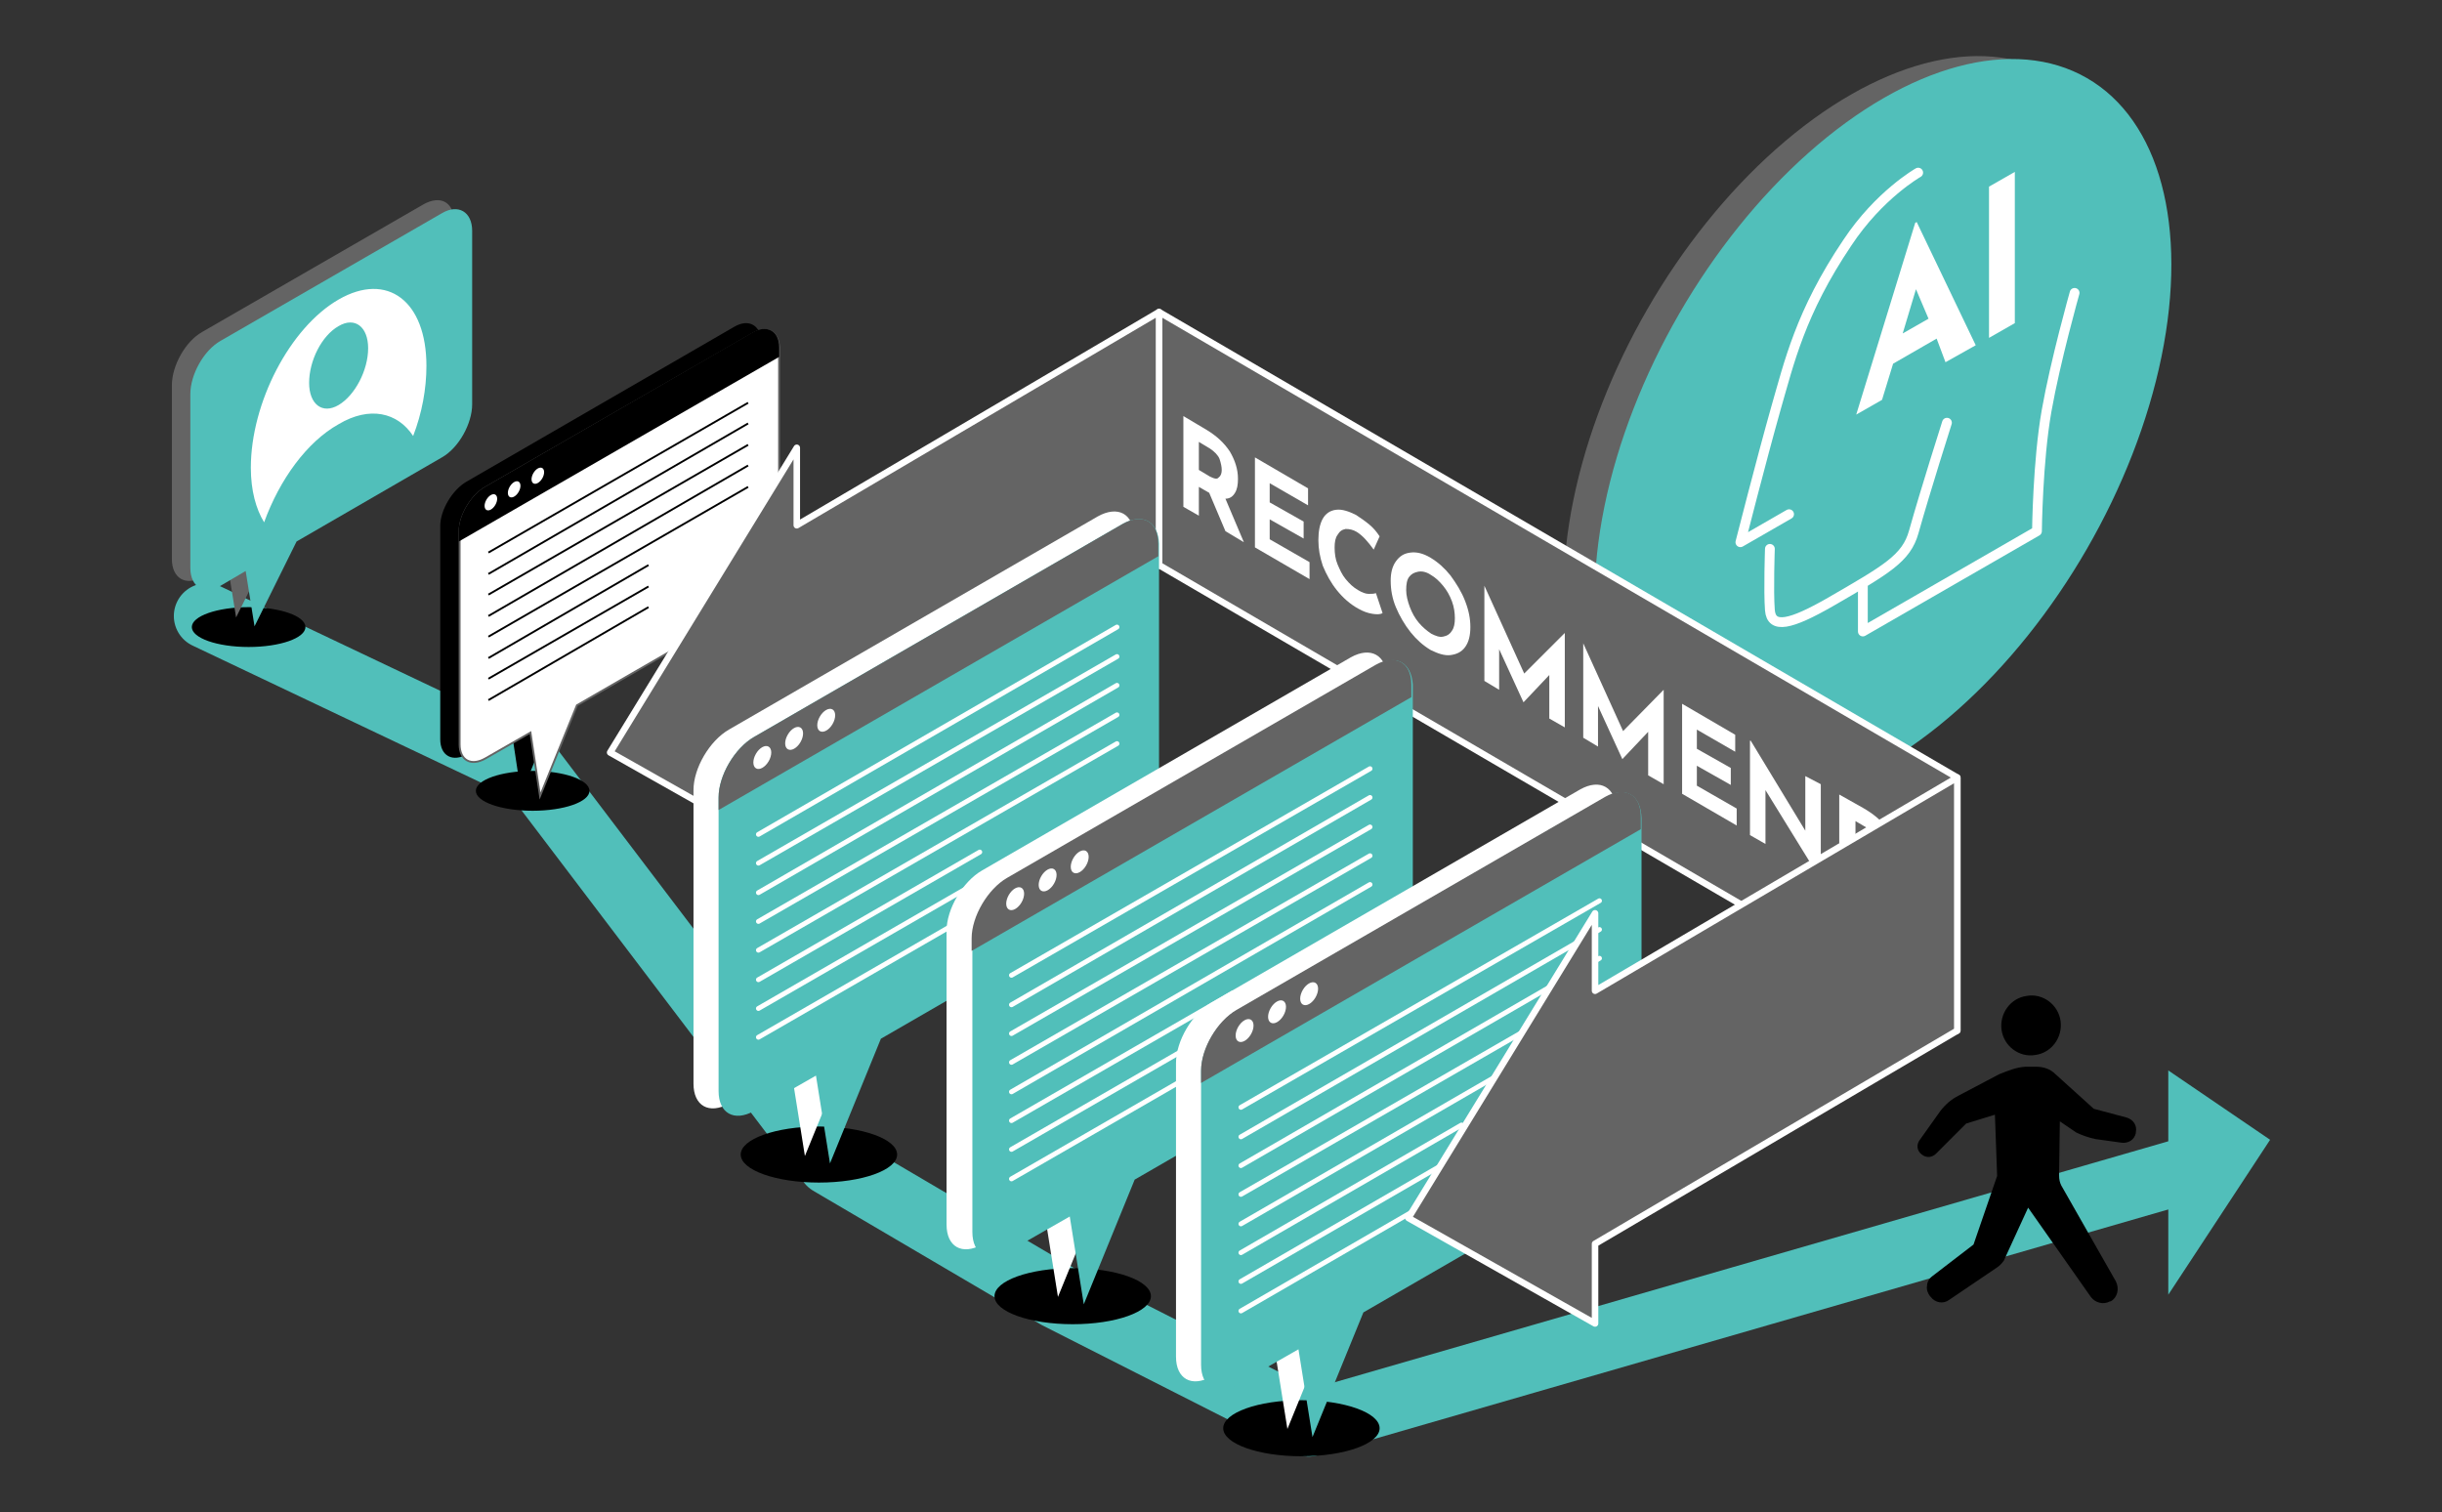 <?xml version="1.0" encoding="utf-8"?>
<!-- Generator: Adobe Illustrator 24.0.3, SVG Export Plug-In . SVG Version: 6.00 Build 0)  -->
<svg version="1.1" id="レイヤー_1" xmlns="http://www.w3.org/2000/svg" xmlns:xlink="http://www.w3.org/1999/xlink" x="0px"
	 y="0px" viewBox="0 0 331 205" style="enable-background:new 0 0 331 205;" xml:space="preserve">
<rect x="0" y="0" width="331" height="205" fill="#333333" stroke="none"/>
<style type="text/css">
	.st0{fill:none;stroke:#51BFBA;stroke-width:8.873;stroke-linecap:round;stroke-linejoin:round;stroke-miterlimit:10;}
	.st1{fill:#646464;}
	.st2{fill:#51BFBA;}
	.st3{fill:#FFFFFF;}
	.st4{stroke:#000000;stroke-width:0.256;stroke-miterlimit:10;}
	.st5{fill:#FFFFFF;stroke:#646464;stroke-width:0.256;stroke-miterlimit:10;}
	.st6{fill:none;stroke:#000000;stroke-width:0.256;stroke-miterlimit:10;}
	.st7{stroke:#000000;stroke-width:0.24;stroke-miterlimit:10;}
	.st8{fill:none;stroke:#FFFFFF;stroke-width:1.327;stroke-linecap:round;stroke-linejoin:round;stroke-miterlimit:10;}
	.st9{fill:#646464;stroke:#FFFFFF;stroke-width:0.884;stroke-linecap:round;stroke-linejoin:round;stroke-miterlimit:10;}
	.st10{fill:none;stroke:#FFFFFF;stroke-width:0.663;stroke-linecap:round;stroke-miterlimit:10;}
</style>
<g>
	<polyline class="st0" points="28,83.5 72.2,104.5 112.5,157.6 143.3,175.7 177.4,193 297.1,158.4 	"/>
	<g>
		<g>
			<ellipse cx="33.7" cy="85" rx="7.7" ry="2.7"/>
			<g>
				<path class="st1" d="M57.4,27.7L27.4,45c-2.3,1.3-4.1,4.6-4.1,7.2v23.6c0,2.6,1.9,3.7,4.1,2.4l3.4-2l1.2,7.5l5.7-11.5l19.7-11.4
					c2.3-1.3,4.1-4.6,4.1-7.2V30.1C61.6,27.4,59.7,26.4,57.4,27.7z"/>
				<path class="st2" d="M59.9,28.9l-30,17.3c-2.3,1.3-4.1,4.6-4.1,7.2v23.6c0,2.6,1.9,3.7,4.1,2.4l3.4-2l1.2,7.5l5.7-11.5
					l19.7-11.4c2.3-1.3,4.1-4.6,4.1-7.2V31.3C64,28.7,62.1,27.6,59.9,28.9z"/>
			</g>
		</g>
		<g>
			<path class="st3" d="M45.9,57.5c4.2-2.5,8-1.6,10.1,1.6c1.2-3.1,1.8-6.4,1.8-9.5c0-8.8-5.3-12.8-11.9-9
				C39.3,44.4,34,54.6,34,63.4c0,3.1,0.7,5.6,1.8,7.4C37.9,65,41.6,59.9,45.9,57.5z M45.9,44.2c2.2-1.3,4,0.1,4,3c0,3-1.8,6.4-4,7.7
				c-2.2,1.3-4-0.1-4-3C41.9,48.9,43.6,45.5,45.9,44.2z"/>
		</g>
	</g>
	<g>
		<ellipse cx="72.2" cy="107.2" rx="7.7" ry="2.7"/>
		<path class="st4" d="M99.6,44.4L63.3,65.4c-1.9,1.1-3.5,3.8-3.5,5.9v28.9c0,2.2,1.6,3,3.5,1.9l6.1-3.5l1.3,8.6l5-12.3l23.9-13.8
			c1.9-1.1,3.5-3.8,3.5-5.9V46.4C103,44.2,101.5,43.3,99.6,44.4z"/>
		<path class="st5" d="M102.1,45.2L65.8,66.1c-1.9,1.1-3.5,3.8-3.5,5.9v28.9c0,2.2,1.6,3,3.5,1.9l6.1-3.5l1.3,8.6l5-12.3l23.9-13.8
			c1.9-1.1,3.5-3.8,3.5-5.9V47.1C105.5,45,104,44.1,102.1,45.2z"/>
		<g>
			<line class="st6" x1="101.4" y1="54.6" x2="66.2" y2="74.9"/>
			<line class="st6" x1="101.4" y1="57.4" x2="66.2" y2="77.8"/>
			<line class="st6" x1="101.4" y1="60.3" x2="66.2" y2="80.6"/>
			<line class="st6" x1="101.4" y1="63.1" x2="66.2" y2="83.5"/>
			<line class="st6" x1="101.4" y1="66" x2="66.2" y2="86.3"/>
			<line class="st6" x1="87.9" y1="76.6" x2="66.2" y2="89.2"/>
			<line class="st6" x1="87.9" y1="79.5" x2="66.2" y2="92"/>
			<line class="st6" x1="87.9" y1="82.3" x2="66.2" y2="94.9"/>
			<g>
				<path class="st7" d="M105.5,47.1c0-2.2-1.6-3-3.5-1.9L65.8,66.1c-1.9,1.1-3.5,3.8-3.5,5.9v1.2l43.2-24.9V47.1z"/>
			</g>
			<g>
				<ellipse transform="matrix(0.5 -0.866 0.866 0.5 -25.738 91.712)" class="st3" cx="66.6" cy="68.1" rx="1.2" ry="0.7"/>
			</g>
			<g>
				<ellipse transform="matrix(0.5 -0.866 0.866 0.5 -22.573 93.539)" class="st3" cx="69.7" cy="66.3" rx="1.2" ry="0.7"/>
			</g>
			<g>
				<ellipse transform="matrix(0.5 -0.866 0.866 0.5 -19.407 95.367)" class="st3" cx="72.9" cy="64.5" rx="1.2" ry="0.7"/>
			</g>
		</g>
	</g>
	<polygon class="st2" points="307.7,154.5 293.9,145.1 293.9,175.5 	"/>
	<g>
		<ellipse transform="matrix(0.5 -0.866 0.866 0.5 75.397 246.062)" class="st1" cx="250.8" cy="57.7" rx="54.9" ry="31.7"/>
		<ellipse transform="matrix(0.5 -0.866 0.866 0.5 76.969 250.23)" class="st2" cx="255.2" cy="58.5" rx="55.3" ry="31.9"/>
		<g>
			<path class="st8" d="M260,23.4c0,0-5.3,3-9.6,9.5c-6.4,9.5-7.9,16.3-9.7,22.5c-2,7.1-4.8,18.1-4.8,18.1l6.6-3.8"/>
			<path class="st8" d="M252.5,79.2v6.4L276.1,72c0,0,0.1-9.5,1.3-16.3c1.2-6.8,3.8-16,3.8-16"/>
			<path class="st8" d="M239.9,74.4c0,0-0.2,5.7,0,8.3c0.2,2.6,2.8,2,8.2-1.1c7.6-4.4,10.3-5.9,11.3-9.5c1.6-5.7,4.5-14.8,4.5-14.8"
				/>
		</g>
		<g>
			<path class="st3" d="M262.5,45.9l-5.9,3.4l-1.5,4.9l-3.5,2l8-26l0.2-0.1l8,16.7l-4.1,2.3L262.5,45.9z M261.4,43.2l-1.7-4l-1.8,6
				L261.4,43.2z"/>
			<path class="st3" d="M273.1,23.3v20.5l-3.5,2V25.3L273.1,23.3z"/>
		</g>
	</g>
	<g>
		<g>
			<g>
				<g>
					<g>
						<polygon class="st9" points="157.1,76.6 265.3,139.7 265.3,105.4 157.1,42.3 						"/>
					</g>
				</g>
			</g>
			<g>
				<g>
					<path class="st3" d="M166.1,72l-2.2-5.2l-1.4-0.8v3.9l-2.1-1.2V56.4l3.2,1.9c1.3,0.8,2.3,1.7,3.1,2.9c0.7,1.2,1.1,2.4,1.1,3.7
						c0,0.8-0.1,1.4-0.4,1.9c-0.3,0.5-0.7,0.8-1.3,0.8l2.5,5.9L166.1,72z M162.5,63.7l1.5,0.9c0.6,0.3,1,0.4,1.2,0.1
						c0.3-0.2,0.4-0.6,0.4-1s-0.1-0.9-0.3-1.5c-0.2-0.5-0.7-1-1.3-1.4l-1.5-0.9V63.7z"/>
					<path class="st3" d="M177.3,66.2v2.3l-5.2-3v2.6l4.6,2.6v2.3l-4.6-2.6v2.7l5.4,3.1v2.3l-7.4-4.3V62L177.3,66.2z"/>
					<path class="st3" d="M186,83.2c-0.6-0.1-1.2-0.3-1.9-0.7c-1.1-0.6-2.1-1.5-2.9-2.5c-0.8-1-1.4-2.1-1.9-3.3
						c-0.4-1.2-0.6-2.3-0.6-3.5c0-1.2,0.2-2.2,0.6-2.9c0.4-0.7,1-1.1,1.8-1.2c0.8-0.1,1.7,0.2,2.7,0.7c0.6,0.4,1.2,0.8,1.8,1.3
						s1,1,1.4,1.6l-0.8,1.8c-0.8-1.1-1.5-1.9-2.3-2.4c-0.5-0.3-1-0.4-1.5-0.4c-0.5,0.1-0.8,0.3-1.1,0.8c-0.3,0.4-0.4,1-0.4,1.7
						c0,0.8,0.1,1.6,0.4,2.3c0.3,0.7,0.6,1.4,1.1,2c0.5,0.6,1,1.1,1.7,1.5c0.5,0.3,1,0.5,1.4,0.5c0.4,0,0.7,0,1-0.1l0.9,2.7
						C187.1,83.3,186.6,83.3,186,83.2z"/>
					<path class="st3" d="M189.2,76.1c0.5-0.7,1.1-1.1,2-1.2c0.8-0.1,1.7,0.1,2.7,0.7c1,0.6,1.9,1.4,2.7,2.4c0.8,1.1,1.5,2.2,2,3.5
						c0.5,1.3,0.7,2.4,0.7,3.5c0,1.1-0.2,2-0.7,2.7c-0.5,0.7-1.2,1-2,1.1c-0.8,0.1-1.7-0.2-2.7-0.7c-1-0.6-1.9-1.4-2.7-2.4
						c-0.8-1-1.5-2.2-2-3.4c-0.5-1.2-0.7-2.4-0.7-3.6C188.5,77.7,188.7,76.8,189.2,76.1z M191.1,82.3c0.3,0.8,0.7,1.5,1.2,2.1
						c0.5,0.6,1.1,1.1,1.7,1.5c0.6,0.3,1.1,0.5,1.6,0.4c0.5-0.1,0.9-0.3,1.2-0.8c0.3-0.4,0.4-1,0.4-1.7c0-0.7-0.1-1.5-0.4-2.3
						c-0.3-0.8-0.7-1.5-1.2-2.1c-0.5-0.6-1-1.1-1.7-1.5c-0.6-0.4-1.2-0.5-1.7-0.4c-0.5,0.1-0.9,0.3-1.2,0.7c-0.3,0.4-0.4,1-0.4,1.8
						C190.6,80.7,190.8,81.5,191.1,82.3z"/>
					<path class="st3" d="M212.1,85.8v12.8l-2.1-1.2v-5.9l-3.5,3.7l0,0l-3.3-7.2v5.5l-2-1.2V79.4l0,0l5.4,11.9L212.1,85.8
						L212.1,85.8z"/>
					<path class="st3" d="M225.5,93.5v12.8l-2.1-1.2v-5.9l-3.5,3.7l0,0l-3.3-7.2v5.5l-2-1.2V87.2l0,0l5.4,11.9L225.5,93.5
						L225.5,93.5z"/>
					<path class="st3" d="M235.2,99.6v2.3l-5.2-3v2.6l4.6,2.6v2.3l-4.6-2.6v2.7l5.4,3.1v2.3l-7.4-4.3V95.4L235.2,99.6z"/>
					<path class="st3" d="M246.8,106.3v12.8l-0.1,0l-7.4-12l0,7.3l-2.1-1.2v-12.8l0.1,0l7.4,12.2l0-7.4L246.8,106.3z"/>
					<path class="st3" d="M249.3,107.7l3.2,1.8c1.4,0.8,2.5,1.7,3.3,2.8c0.9,1.1,1.5,2.3,1.9,3.5c0.4,1.2,0.6,2.3,0.6,3.4
						c0,1.2-0.2,2.1-0.7,2.7c-0.5,0.6-1.1,0.9-1.9,1c-0.8,0-1.7-0.3-2.7-0.8l-3.7-2.1V107.7z M252.6,119.6c1.1,0.6,1.9,0.8,2.6,0.5
						c0.6-0.3,1-1,1-2.2c0-1-0.2-1.9-0.5-2.6c-0.4-0.8-0.8-1.4-1.2-1.9c-0.5-0.5-0.9-0.9-1.3-1.1l-1.7-1v7.6L252.6,119.6z"/>
				</g>
			</g>
			<g>
				<polygon class="st9" points="108,116.3 82.7,102 108,60.7 108,71.2 157.1,42.3 157.1,76.6 108,105.5 				"/>
			</g>
		</g>
	</g>
	<g>
		<ellipse cx="111" cy="156.5" rx="10.6" ry="3.8"/>
		<path class="st3" d="M148.8,70l-50,28.9c-2.6,1.5-4.8,5.2-4.8,8.2v39.8c0,3,2.1,4.2,4.8,2.7l8.4-4.8l1.9,11.9l6.9-16.9l32.9-19
			c2.6-1.5,4.8-5.2,4.8-8.2V72.6C153.6,69.6,151.5,68.5,148.8,70z"/>
		<path class="st2" d="M152.2,71l-50,28.9c-2.6,1.5-4.8,5.2-4.8,8.2v39.8c0,3,2.1,4.2,4.8,2.7l8.4-4.8l1.9,11.9l6.9-16.9l32.9-19
			c2.6-1.5,4.8-5.2,4.8-8.2V73.7C157,70.7,154.9,69.5,152.2,71z"/>
		<g>
			<line class="st10" x1="151.4" y1="85" x2="102.8" y2="113.1"/>
			<line class="st10" x1="151.4" y1="89" x2="102.8" y2="117"/>
			<line class="st10" x1="151.4" y1="92.9" x2="102.8" y2="121"/>
			<line class="st10" x1="151.4" y1="96.9" x2="102.8" y2="124.9"/>
			<line class="st10" x1="151.4" y1="100.8" x2="102.8" y2="128.8"/>
			<line class="st10" x1="132.8" y1="115.5" x2="102.8" y2="132.8"/>
			<line class="st10" x1="132.8" y1="119.4" x2="102.8" y2="136.7"/>
			<line class="st10" x1="132.8" y1="123.3" x2="102.8" y2="140.6"/>
			<g>
				<path class="st1" d="M157,73.7c0-3-2.1-4.2-4.8-2.7l-50,28.9c-2.6,1.5-4.8,5.2-4.8,8.2v1.7L157,75.4V73.7z"/>
			</g>
			<g>
				<ellipse transform="matrix(0.5 -0.866 0.866 0.5 -37.261 140.788)" class="st3" cx="103.3" cy="102.7" rx="1.7" ry="1"/>
			</g>
			<g>
				<ellipse transform="matrix(0.5 -0.866 0.866 0.5 -32.897 143.308)" class="st3" cx="107.7" cy="100.1" rx="1.7" ry="1"/>
			</g>
			<g>
				<ellipse transform="matrix(0.5 -0.866 0.866 0.5 -28.532 145.828)" class="st3" cx="112" cy="97.6" rx="1.7" ry="1"/>
			</g>
		</g>
	</g>
	<g>
		<ellipse cx="145.4" cy="175.7" rx="10.6" ry="3.8"/>
		<path class="st3" d="M183.1,89.1l-50,28.9c-2.6,1.5-4.8,5.2-4.8,8.2V166c0,3,2.1,4.2,4.8,2.7l8.4-4.8l1.9,11.9l6.9-16.9l32.9-19
			c2.6-1.5,4.8-5.2,4.8-8.2V91.8C187.9,88.8,185.8,87.6,183.1,89.1z"/>
		<path class="st2" d="M186.6,90.2l-50,28.9c-2.6,1.5-4.8,5.2-4.8,8.2V167c0,3,2.1,4.2,4.8,2.7l8.4-4.8l1.9,11.9l6.9-16.9l32.9-19
			c2.6-1.5,4.8-5.2,4.8-8.2V92.8C191.3,89.8,189.2,88.6,186.6,90.2z"/>
		<g>
			<line class="st10" x1="185.7" y1="104.2" x2="137.1" y2="132.2"/>
			<line class="st10" x1="185.7" y1="108.1" x2="137.1" y2="136.2"/>
			<line class="st10" x1="185.7" y1="112.1" x2="137.1" y2="140.1"/>
			<line class="st10" x1="185.7" y1="116" x2="137.1" y2="144"/>
			<line class="st10" x1="185.7" y1="119.9" x2="137.1" y2="148"/>
			<line class="st10" x1="167.1" y1="134.6" x2="137.1" y2="151.9"/>
			<line class="st10" x1="167.1" y1="138.5" x2="137.1" y2="155.8"/>
			<line class="st10" x1="167.1" y1="142.5" x2="137.1" y2="159.8"/>
			<g>
				<path class="st1" d="M191.3,92.8c0-3-2.1-4.2-4.8-2.7l-50,28.9c-2.6,1.5-4.8,5.2-4.8,8.2v1.7l59.6-34.4V92.8z"/>
			</g>
			<g>
				<ellipse transform="matrix(0.5 -0.866 0.866 0.5 -36.678 180.079)" class="st3" cx="137.6" cy="121.8" rx="1.7" ry="1"/>
			</g>
			<g>
				<ellipse transform="matrix(0.5 -0.866 0.866 0.5 -32.313 182.599)" class="st3" cx="142" cy="119.3" rx="1.7" ry="1"/>
			</g>
			<g>
				<ellipse transform="matrix(0.5 -0.866 0.866 0.5 -27.949 185.119)" class="st3" cx="146.3" cy="116.8" rx="1.7" ry="1"/>
			</g>
		</g>
	</g>
	<g>
		<ellipse cx="176.4" cy="193.6" rx="10.6" ry="3.8"/>
		<path class="st3" d="M214.2,107l-50,28.9c-2.6,1.5-4.8,5.2-4.8,8.2v39.8c0,3,2.1,4.2,4.8,2.7l8.4-4.8l1.9,11.9l6.9-16.9l32.9-19
			c2.6-1.5,4.8-5.2,4.8-8.2v-39.8C219,106.7,216.9,105.5,214.2,107z"/>
		<path class="st2" d="M217.6,108.1l-50,28.9c-2.6,1.5-4.8,5.2-4.8,8.2v39.8c0,3,2.1,4.2,4.8,2.7l8.4-4.8l1.9,11.9l6.9-16.9l32.9-19
			c2.6-1.5,4.8-5.2,4.8-8.2v-39.8C222.4,107.7,220.3,106.5,217.6,108.1z"/>
		<g>
			<line class="st10" x1="216.8" y1="122.1" x2="168.2" y2="150.1"/>
			<line class="st10" x1="216.8" y1="126" x2="168.2" y2="154.1"/>
			<line class="st10" x1="216.8" y1="129.9" x2="168.2" y2="158"/>
			<line class="st10" x1="216.8" y1="133.9" x2="168.2" y2="161.9"/>
			<line class="st10" x1="216.8" y1="137.8" x2="168.2" y2="165.9"/>
			<line class="st10" x1="198.1" y1="152.5" x2="168.2" y2="169.8"/>
			<line class="st10" x1="198.1" y1="156.4" x2="168.2" y2="173.7"/>
			<line class="st10" x1="198.1" y1="160.4" x2="168.2" y2="177.7"/>
			<g>
				<path class="st1" d="M222.4,110.7c0-3-2.1-4.2-4.8-2.7l-50,28.9c-2.6,1.5-4.8,5.2-4.8,8.2v1.7l59.6-34.4V110.7z"/>
			</g>
			<g>
				<ellipse transform="matrix(0.5 -0.866 0.866 0.5 -36.633 215.938)" class="st3" cx="168.7" cy="139.7" rx="1.7" ry="1"/>
			</g>
			<g>
				<ellipse transform="matrix(0.5 -0.866 0.866 0.5 -32.269 218.458)" class="st3" cx="173.1" cy="137.2" rx="1.7" ry="1"/>
			</g>
			<g>
				<ellipse transform="matrix(0.5 -0.866 0.866 0.5 -27.904 220.978)" class="st3" cx="177.4" cy="134.7" rx="1.7" ry="1"/>
			</g>
		</g>
	</g>
	<g>
		<polygon class="st9" points="216.2,179.4 190.9,165.1 216.2,123.8 216.2,134.3 265.3,105.4 265.3,139.7 216.2,168.6 		"/>
	</g>
	<g>
		<path d="M260.5,156.5L260.5,156.5c0.6,0.5,1.4,0.4,1.9-0.1l4.1-4.1l3.9-1.2l0.3,8.3l-3.2,9.3l-5.6,4.3c-0.4,0.3-0.7,0.8-0.7,1.3
			c-0.1,0.5,0.1,1,0.4,1.4l0.1,0.1c0.6,0.8,1.7,1,2.5,0.4l6.5-4.4c0.3-0.2,0.6-0.5,0.9-0.9l3.3-7.2l8.5,12.1
			c0.6,0.8,1.7,1.1,2.6,0.6l0.1,0c0.9-0.5,1.2-1.7,0.7-2.7l-7.4-13c-0.2-0.4-0.3-0.8-0.3-1.4l0.1-7.3l2.2,1.5
			c0.8,0.4,1.7,0.7,2.6,0.9l3.6,0.5c0.9,0.1,1.7-0.4,1.9-1.3l0-0.1c0.2-0.9-0.3-1.7-1.2-2l-4.5-1.2l-5.2-4.7c-0.7-0.7-1.6-1-2.6-1
			l-1.5,0c-1.3,0.1-2.2,0.5-3.5,1l-5.5,2.9c-1,0.5-1.8,1.2-2.5,2.1l-2.7,3.8C259.7,155.1,259.8,156,260.5,156.5"/>
		<path d="M279.3,138.4c-0.3-2.2-2.4-3.8-4.6-3.4c-2.2,0.3-3.7,2.4-3.4,4.6c0.3,2.2,2.4,3.8,4.6,3.4
			C278.1,142.7,279.6,140.6,279.3,138.4"/>
	</g>
</g>
</svg>
